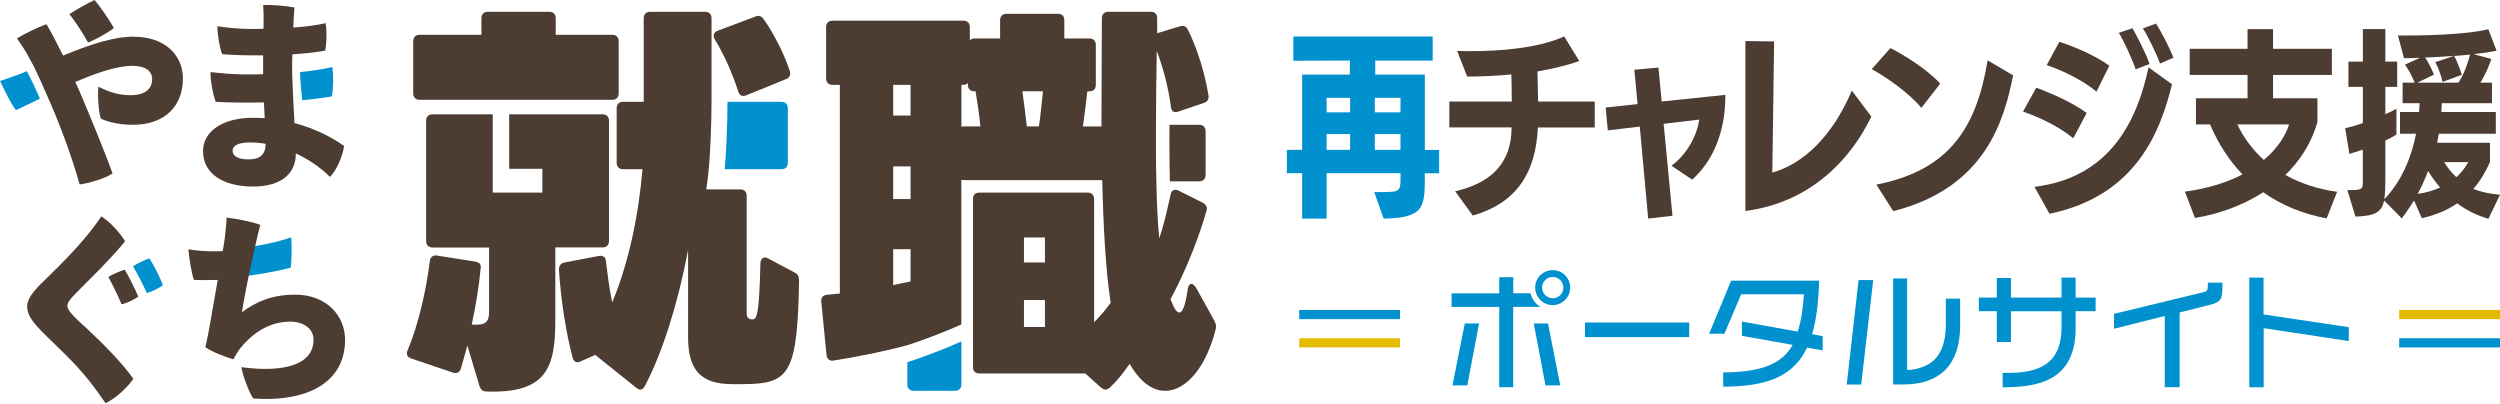 <svg width="272" height="44" viewBox="0 0 272 44" fill="none" xmlns="http://www.w3.org/2000/svg">
<path d="M13.61 26.247C12.108 28.135 9.171 30.965 8.271 31.887C7.648 32.531 7.328 32.896 7.328 33.279C7.328 33.835 8.292 34.693 9.514 35.808C11.314 37.48 13.33 39.539 14.51 41.211C13.911 42.089 12.71 43.269 11.488 43.871C10.265 42.092 9.086 40.505 7.027 38.49C4.455 35.918 2.953 34.823 2.953 33.321C2.953 32.592 3.552 31.798 4.391 30.941C5.805 29.527 8.979 26.63 11.016 23.544C12.047 24.164 13.117 25.432 13.61 26.247Z" fill="#4C3C32"/>
<path d="M15.045 32.273C14.659 32.552 13.865 32.96 13.224 33.109C12.902 32.294 12.239 30.965 11.786 30.129C12.3 29.807 13.114 29.485 13.564 29.336C13.993 30.002 14.765 31.589 15.045 32.273Z" fill="#4C3C32"/>
<path d="M17.726 31.029C17.361 31.309 16.589 31.716 15.969 31.886C15.646 31.114 14.938 29.743 14.467 28.971C15.002 28.627 15.774 28.262 16.245 28.113C16.738 28.822 17.468 30.299 17.726 31.029Z" fill="#0091CE"/>
<path d="M31.627 29.12C31.755 28.326 31.755 26.375 31.669 25.818C30.219 26.344 28.428 26.7 26.68 26.94L26.105 30.102C28.07 29.88 30.049 29.555 31.627 29.12Z" fill="#0091CE"/>
<path d="M32.115 32.057C29.65 32.057 27.871 32.808 26.326 33.966C26.433 33.194 26.713 31.738 27.014 30.215L27.701 27.062C27.98 25.797 28.215 24.812 28.324 24.468C27.509 24.146 25.688 23.782 24.657 23.675C24.615 24.511 24.508 25.627 24.378 26.442L24.229 27.32C23.864 27.341 23.52 27.341 23.222 27.341C22.258 27.341 21.27 27.256 20.498 27.129C20.583 28.223 20.842 29.701 21.097 30.452C21.763 30.494 22.663 30.473 23.691 30.452C23.368 32.297 23.025 34.182 22.833 35.361C22.663 36.261 22.511 37.097 22.34 37.763C22.964 38.256 24.636 38.879 25.384 39.092C25.621 38.684 25.898 38.192 26.156 37.87C27.056 36.775 28.838 34.997 31.58 34.997C32.997 34.997 34.11 35.726 34.11 36.97C34.11 39.672 30.915 40.572 26.263 39.949C26.412 40.892 27.12 42.737 27.549 43.357C33.681 43.786 37.543 41.448 37.543 36.988C37.543 34.285 35.463 32.057 32.118 32.057H32.115Z" fill="#4C3C32"/>
<path d="M14.539 3.989C12.286 3.989 9.671 4.889 6.862 6.047C6.217 4.74 5.576 3.496 5.062 2.639C4.098 2.961 2.617 3.691 1.845 4.183C2.338 4.87 2.876 5.706 3.131 6.22C3.347 6.606 3.56 6.992 3.755 7.378C3.755 7.378 4.192 8.245 5.105 10.358L5.533 11.322C6.713 14.067 7.85 17.174 8.665 20.068C9.717 19.941 11.581 19.36 12.246 18.867C11.453 16.639 9.61 12.179 8.622 9.862L8.194 8.92C10.422 7.956 12.718 7.163 14.39 7.163C15.828 7.163 16.555 7.719 16.555 8.622C16.555 9.78 15.612 10.358 14.217 10.358C12.821 10.358 11.857 9.993 10.699 9.437C10.614 10.23 10.699 12.139 10.979 12.912C11.666 13.234 12.867 13.577 14.475 13.577C17.862 13.577 19.899 11.604 19.899 8.54C19.899 6.032 17.99 3.995 14.539 3.995V3.989Z" fill="#4C3C32"/>
<path d="M12.393 3.043C11.858 2.101 10.933 0.769 10.292 0C9.583 0.322 8.255 1.052 7.546 1.544C8.145 2.253 9.133 3.794 9.583 4.633C10.42 4.29 11.791 3.539 12.393 3.046V3.043Z" fill="#4C3C32"/>
<path d="M2.913 7.743C2.679 7.844 2.441 7.941 2.207 8.038C1.8 8.208 0.471 8.658 0 8.81C0.45 9.732 1.18 11.297 1.736 11.984C2.426 11.674 3.326 11.224 4.345 10.726C4.327 10.68 4.308 10.637 4.287 10.589C3.828 9.546 3.341 8.5 2.913 7.743Z" fill="#0091CE"/>
<path d="M36.113 10.483C36.262 9.689 36.305 8.233 36.156 7.287C35.064 7.546 33.86 7.722 32.644 7.847C32.674 8.914 32.799 10.161 32.881 10.899C34.1 10.793 35.228 10.65 36.113 10.483Z" fill="#0091CE"/>
<path d="M32.04 13.398L31.912 10.975C31.858 9.969 31.785 7.929 31.785 7.929V7.822C31.785 7.178 31.785 6.558 31.806 5.913C33.113 5.828 34.378 5.697 35.388 5.506C35.537 4.691 35.579 3.426 35.43 2.526C34.357 2.764 33.135 2.913 31.912 2.998C31.934 2.247 31.976 1.517 32.04 0.812C31.204 0.663 29.66 0.49 28.632 0.553C28.674 1.219 28.696 1.712 28.674 2.87V3.128C28.139 3.15 27.622 3.15 27.172 3.15C25.971 3.15 24.342 2.979 23.655 2.849C23.655 3.834 23.892 5.144 24.169 5.892C25.242 5.998 26.871 6.041 28.629 6.02V8.078C27.942 8.099 27.279 8.099 26.698 8.099C25.604 8.099 24.169 7.993 22.904 7.841C22.904 8.935 23.162 10.221 23.46 11.079C24.919 11.164 26.805 11.185 28.714 11.142L28.799 12.857C28.392 12.836 27.963 12.815 27.534 12.815C24.147 12.815 22.089 14.338 22.089 16.438C22.089 18.883 24.254 20.296 27.534 20.296C30.623 20.296 32.186 18.861 32.186 16.736V16.694C33.579 17.338 34.868 18.217 35.895 19.244C36.668 18.494 37.288 16.928 37.44 15.879C36.002 14.87 34.159 13.948 32.037 13.392L32.04 13.398ZM27.042 17.341C25.819 17.341 25.306 16.934 25.306 16.399C25.306 15.8 26.057 15.499 27.127 15.499C27.726 15.499 28.306 15.541 28.905 15.648C28.884 16.87 28.24 17.341 27.039 17.341H27.042Z" fill="#4C3C32"/>
<path d="M86.461 29.653L83.563 28.116C83.08 27.853 82.73 28.116 82.73 28.73C82.597 34.571 82.29 34.747 81.853 34.747C81.37 34.747 81.24 34.441 81.24 34.087V21.309C81.24 20.869 80.977 20.605 80.536 20.605H76.845V20.519C76.975 19.815 77.022 19.112 77.109 18.412C77.264 17.034 77.415 13.393 77.415 11.077V1.986C77.415 1.546 77.152 1.282 76.712 1.282H70.741C70.3 1.282 70.037 1.546 70.037 1.986V11.077H67.797C67.356 11.077 67.093 11.341 67.093 11.781V17.708C67.093 18.148 67.356 18.412 67.797 18.412H69.904C69.463 23.592 68.367 28.686 66.609 32.904C66.26 31.28 66.083 29.653 65.906 28.293C65.863 27.943 65.556 27.767 65.116 27.853L61.425 28.556C61.028 28.643 60.812 28.907 60.812 29.303C60.988 32.334 61.558 36.154 62.305 38.922C62.435 39.362 62.745 39.535 63.182 39.315L64.762 38.611L69.196 42.169C69.373 42.298 69.503 42.389 69.68 42.389C69.857 42.389 70.03 42.259 70.163 41.992C72.05 38.434 73.764 33.034 74.865 27.193V36.721C74.865 39.751 75.875 41.595 79.035 41.772C79.869 41.815 80.836 41.815 81.803 41.772C86.02 41.595 86.764 40.015 86.94 30.53C86.94 30.09 86.807 29.826 86.457 29.653H86.461Z" fill="#4C3C32"/>
<path d="M85.014 18.412C85.454 18.412 85.717 18.148 85.717 17.708V11.781C85.717 11.341 85.454 11.077 85.014 11.077H79.151C79.151 13.393 78.999 17.03 78.844 18.412H85.014Z" fill="#0091CE"/>
<path d="M45.662 10.857H66.609C67.05 10.857 67.313 10.594 67.313 10.154V4.489C67.313 4.049 67.05 3.786 66.609 3.786H60.462V1.986C60.462 1.546 60.198 1.282 59.758 1.282H53.083C52.643 1.282 52.38 1.546 52.38 1.986V3.786H45.662C45.221 3.786 44.958 4.049 44.958 4.489V10.154C44.958 10.594 45.221 10.857 45.662 10.857Z" fill="#4C3C32"/>
<path d="M66.26 26.226V13.141C66.26 12.701 65.997 12.437 65.556 12.437H55.4V18.365H59.012V20.955H53.61V12.437H47.066C46.625 12.437 46.362 12.701 46.362 13.141V26.226C46.362 26.666 46.625 26.929 47.066 26.929H53.214V33.91C53.214 35.141 52.73 35.404 51.327 35.317C51.767 33.254 52.117 31.147 52.294 29.213C52.38 28.773 52.164 28.553 51.724 28.466L47.553 27.806C47.112 27.72 46.806 27.983 46.763 28.419C46.366 31.58 45.532 35.314 44.345 38.124C44.168 38.521 44.302 38.871 44.742 39.001L49.266 40.538C49.707 40.668 50.013 40.538 50.143 40.098C50.363 39.307 50.627 38.474 50.847 37.594L52.164 41.984C52.294 42.381 52.514 42.598 52.954 42.598C59.542 42.818 60.419 39.921 60.419 34.823V26.919H65.556C65.997 26.919 66.26 26.655 66.26 26.215V26.226Z" fill="#4C3C32"/>
<path d="M80.312 9.934C80.442 10.374 80.753 10.547 81.189 10.374L85.494 8.617C85.891 8.44 86.064 8.177 85.934 7.74C85.364 5.983 84.22 3.656 83.08 2.076C82.817 1.726 82.51 1.636 82.156 1.813L78.072 3.35C77.632 3.526 77.545 3.876 77.765 4.273C78.732 5.853 79.743 8.094 80.312 9.937V9.934Z" fill="#4C3C32"/>
<path d="M127.281 19.728H130.467C130.907 19.728 131.171 19.465 131.171 19.025V14.281C131.171 13.841 130.907 13.577 130.467 13.577H127.238C127.238 13.577 127.216 17.459 127.281 19.725V19.728Z" fill="#4C3C32"/>
<path d="M132.138 34.924L130.117 31.28C129.941 31.017 129.767 30.884 129.634 30.884C129.457 30.884 129.284 31.06 129.237 31.41C129.06 32.597 128.797 34.001 128.313 34.001C127.963 34.001 127.61 33.254 127.523 32.947L127.393 32.684C127.393 32.64 127.393 32.597 127.35 32.554C129.15 29.217 130.467 25.703 131.257 22.979C131.391 22.582 131.257 22.276 130.861 22.055L128.227 20.739C127.787 20.518 127.437 20.695 127.35 21.222C126.91 23.199 126.56 24.736 126.12 25.919C125.943 24.032 125.856 21.922 125.813 19.728C125.748 17.463 125.77 13.581 125.77 13.581C125.77 10.857 125.813 8.137 125.856 5.543C126.56 7.386 127.13 9.584 127.393 11.604C127.437 12.131 127.743 12.307 128.227 12.131L130.951 11.207C131.391 11.077 131.564 10.767 131.478 10.33C131.081 7.96 130.29 5.323 129.237 3.216C129.06 2.866 128.754 2.732 128.36 2.866L125.9 3.613V1.989C125.9 1.549 125.68 1.286 125.196 1.286H120.585C120.145 1.286 119.882 1.549 119.882 1.989C119.882 5.063 119.838 9.28 119.838 13.758H117.818C117.995 12.527 118.168 11.254 118.301 9.937H118.521C118.961 9.937 119.225 9.674 119.225 9.234V4.886C119.225 4.446 118.961 4.183 118.521 4.183H115.797V2.206C115.797 1.766 115.577 1.502 115.094 1.502H109.516C109.076 1.502 108.812 1.766 108.812 2.206V4.183H106.002C105.782 4.183 105.652 4.269 105.518 4.36V2.953C105.518 2.512 105.255 2.249 104.815 2.249H90.585C90.145 2.249 89.881 2.512 89.881 2.953V8.53C89.881 8.97 90.145 9.234 90.585 9.234H91.375V31.937C90.891 31.98 90.451 32.023 90.015 32.067C89.531 32.11 89.311 32.373 89.355 32.814L89.924 38.611C89.968 39.051 90.275 39.315 90.715 39.224C93.262 38.828 96.293 38.214 98.706 37.558C100.525 36.995 103.581 35.783 104.591 35.296V19.552C104.678 19.595 104.811 19.595 104.941 19.595H119.918C120.047 24.469 120.268 29.256 120.841 32.947C120.271 33.737 119.701 34.397 119.041 35.054V21.659C119.041 21.218 118.777 20.955 118.337 20.955H106.568C106.085 20.955 105.865 21.218 105.865 21.659V39.928C105.865 40.368 106.085 40.632 106.568 40.632H118.074L119.788 42.168C119.964 42.298 120.094 42.389 120.271 42.389C120.448 42.389 120.578 42.302 120.755 42.168C121.458 41.508 122.162 40.675 122.905 39.578C123.695 40.985 125.012 42.522 126.769 42.522C129.01 42.522 131.203 40.018 132.26 35.848C132.347 35.498 132.304 35.234 132.131 34.924H132.138ZM99.067 30.62C98.454 30.75 97.837 30.884 97.18 31.017V27.11H99.067V30.624V30.62ZM99.067 21.659H97.18V18.101H99.067V21.659ZM99.067 12.571H97.18V9.234H99.067V12.571ZM104.952 13.754C104.818 13.754 104.688 13.754 104.602 13.797V9.23H104.822C105.042 9.23 105.172 9.143 105.305 9.053V9.23C105.305 9.67 105.569 9.933 106.009 9.933H106.142C106.362 11.25 106.539 12.48 106.669 13.754H104.955H104.952ZM113.034 13.754H111.717C111.583 12.48 111.41 11.207 111.233 9.933H113.474C113.344 11.25 113.21 12.567 113.034 13.754ZM113.69 35.581H111.406V32.637H113.69V35.581ZM113.69 28.556H111.406V25.833H113.69V28.556Z" fill="#4C3C32"/>
<path d="M98.714 41.818C98.714 42.259 98.977 42.522 99.417 42.522H103.899C104.339 42.522 104.602 42.259 104.602 41.818V37.143C103.592 37.63 100.536 38.839 98.718 39.405V41.818H98.714Z" fill="#0091CE"/>
<path d="M155.021 18.844V19.479C155.021 22.603 154.825 23.716 150.54 23.783L149.513 20.898H150.388C152.179 20.898 152.375 20.812 152.375 19.542V18.844H144.335V23.783H141.669V18.844H140.011V16.308H141.673V8.115H146.852L146.875 6.586L140.712 6.61V3.968H155.876V6.59H149.627V8.119H155.025V16.311H156.578V18.848H155.025L155.021 18.844ZM146.891 10.651H144.335V12.223H146.891V10.651ZM146.891 14.583H144.335V16.308H146.891V14.583ZM152.375 10.651H149.58V12.223H152.375V10.651ZM152.375 14.583H149.58V16.308H152.375V14.583Z" fill="#0091CE"/>
<path d="M167.323 13.862C167.103 18.71 165.092 22.054 160.243 23.454L158.322 20.812C162.015 19.961 164.461 17.927 164.461 13.862H157.687V11.043H164.481C164.481 10.059 164.457 8.946 164.438 8.095C162.756 8.272 161.27 8.315 159.631 8.334L158.538 5.54C158.996 5.563 159.479 5.563 159.98 5.563C163.281 5.563 167.28 5.257 170.185 3.968L171.823 6.633C170.404 7.158 168.852 7.484 167.28 7.77L167.346 11.047H173.509V13.866H167.327L167.323 13.862Z" fill="#4C3C32"/>
<path d="M179.323 23.779L178.406 13.771L174.932 14.187L174.693 11.698L178.167 11.325L177.818 7.59L180.44 7.35L180.789 11.043L187.716 10.322V10.498C187.716 14.43 186.317 17.578 184.11 19.545L181.86 18.036C183.565 16.77 184.655 14.693 184.874 13.011L181.005 13.47L181.965 23.477L179.323 23.783V23.779Z" fill="#4C3C32"/>
<path d="M189.899 4.465L193.024 4.509C193.024 5.316 192.871 14.908 192.828 18.777C196.172 17.836 199.339 14.889 201.48 9.863L203.601 12.682C201.546 16.962 197.309 21.988 189.899 22.952V4.469V4.465Z" fill="#4C3C32"/>
<path d="M209.046 11.741C207.626 10.016 205.023 8.268 203.647 7.523L205.678 5.23C206.858 5.818 209.591 7.437 211.096 9.099L209.042 11.741H209.046ZM204.149 20.086C212.037 18.534 215.032 13.967 216.255 6.563L219.03 8.201C218.046 13.073 216.035 20.435 205.984 22.971L204.149 20.086Z" fill="#4C3C32"/>
<path d="M225.566 15.041C223.817 13.622 221.763 12.725 220.105 12.137L221.548 9.538C222.99 10.082 225.417 11.09 227.032 12.29L225.57 15.041H225.566ZM221.348 20.329C229.541 19.326 232.512 13.207 233.759 7.331L236.315 9.165C235.092 14.148 232.512 21.29 222.986 23.257L221.348 20.329ZM228.098 9.973C226.679 8.769 224.319 7.613 222.681 7.088L224.057 4.551C225.476 4.987 227.989 6.037 229.498 7.15L228.098 9.969V9.973ZM232.36 7.546C232.03 6.519 230.984 4.269 230.525 3.572L232.011 3.07C232.383 3.705 233.54 5.912 233.869 6.958L232.36 7.546ZM235.006 6.911C234.676 5.951 233.696 3.94 233.148 3.089L234.567 2.564C235.068 3.285 236.096 5.273 236.468 6.28L235.006 6.915V6.911Z" fill="#4C3C32"/>
<path d="M253.141 23.759C250.562 23.277 248.245 22.34 246.238 20.917C243.901 22.427 241.236 23.32 238.809 23.712L237.715 20.851C240.009 20.545 242.196 19.91 243.988 18.973C242.545 17.487 241.365 15.672 240.448 13.532H238.919V10.69H244.533V8.154H238.241V5.312H244.533V3.172H247.308V5.312H253.71V8.154H247.308V10.69H252.138V13.289C251.46 15.625 250.217 17.527 248.641 19.036C250.323 19.977 252.248 20.588 254.278 20.87L253.141 23.755V23.759ZM243.419 13.532C244.164 15.084 245.144 16.351 246.305 17.401C247.877 16.092 248.731 14.606 249.057 13.532H243.419Z" fill="#4C3C32"/>
<path d="M270.73 23.802C269.464 23.43 268.327 22.862 267.343 22.121C266.249 22.885 264.959 23.41 263.497 23.74L262.646 21.815C262.231 22.47 261.796 23.124 261.313 23.759L259.393 21.815C259.13 23.105 258.389 23.497 256.268 23.563L255.394 20.678H255.853C256.966 20.678 257.076 20.525 257.076 19.871V16.288L255.613 16.747L255.155 13.952C255.79 13.799 256.445 13.622 257.08 13.383V9.452H255.508V6.7H257.08V3.16H259.526V6.7H260.816V9.452H259.526V12.423C259.941 12.246 260.357 12.05 260.729 11.835V14.653C260.337 14.892 259.941 15.088 259.526 15.288V19.463C259.526 20.404 259.502 21.125 259.416 21.67C261.208 19.812 262.321 17.299 262.87 14.547H261.121V12.188H263.195L263.262 11.227H261.404V8.997H262.713C262.493 8.385 262.015 7.535 261.662 7.029L263.301 6.288C262.666 6.312 262.078 6.331 261.553 6.331L260.898 3.862H261.901C264.873 3.862 268.652 3.685 270.73 3.184L271.628 5.52C270.883 5.673 270.032 5.782 269.138 5.892L271.063 6.418C270.757 7.292 270.365 8.209 269.86 8.997H271.126V11.227H265.665C265.665 11.556 265.641 11.882 265.622 12.188H271.545V14.547H265.339C265.296 14.877 265.23 15.202 265.163 15.531H270.91V17.628C270.408 18.765 269.816 19.726 269.095 20.557C269.926 20.886 270.887 21.082 272 21.192L270.734 23.814L270.73 23.802ZM265.751 8.903C265.598 8.181 265.269 7.331 264.963 6.762L266.994 6.084C265.943 6.171 264.853 6.214 263.869 6.261C264.218 6.806 264.634 7.637 264.81 8.119L263.019 8.993H267.476C268.111 8.052 268.527 6.786 268.742 5.935C268.174 6.002 267.586 6.045 267.017 6.088C267.323 6.633 267.672 7.574 267.848 8.142L265.751 8.907V8.903ZM263.038 21.094C263.889 20.984 264.72 20.745 265.485 20.396C265.002 19.851 264.567 19.24 264.175 18.605C263.846 19.479 263.477 20.31 263.038 21.094ZM265.924 17.64C266.296 18.252 266.731 18.797 267.256 19.279C267.782 18.797 268.217 18.252 268.546 17.64H265.924Z" fill="#4C3C32"/>
<path d="M164.641 42.127H163.116V33.394H157.936V31.912H163.116V30.161H164.641V31.905H166.508C166.676 32.525 167.063 33.058 167.588 33.386H164.633V42.119L164.641 42.127ZM158.03 41.93L159.366 35.196H160.92L159.643 41.93H158.03ZM168.15 41.93L166.873 35.196H168.427L169.755 41.93H168.15ZM167.026 31.285C167.026 30.234 167.887 29.388 168.938 29.388C169.988 29.388 170.835 30.234 170.835 31.285C170.835 32.336 169.988 33.197 168.938 33.197C167.887 33.197 167.026 32.336 167.026 31.285ZM170.091 31.285C170.091 30.65 169.58 30.132 168.938 30.132C168.296 30.132 167.785 30.643 167.785 31.285C167.785 31.927 168.296 32.452 168.938 32.452C169.58 32.452 170.091 31.927 170.091 31.285Z" fill="#0091CE"/>
<path d="M183.785 36.677H172.447V35.086H183.785V36.677Z" fill="#0091CE"/>
<path d="M198.31 36.582V38.121L196.617 37.815C195.275 40.587 192.86 42.068 187.483 42.068V40.514C191.875 40.514 193.969 39.449 195.034 37.523L189.518 36.538V34.984L195.589 36.078C196.004 34.875 196.172 33.321 196.267 32.015H189.445L187.614 36.312H185.951L188.351 30.534H197.931C197.836 33.248 197.559 35.013 197.157 36.356L198.31 36.575V36.582Z" fill="#0091CE"/>
<path d="M202.507 41.835H200.923L202.215 30.468H203.805L202.499 41.835H202.507ZM207.497 40.252C207.847 40.266 208.839 40.172 209.795 39.639C210.824 39.055 211.707 37.808 211.707 35.298V32.496H213.261V35.451C213.261 39.595 211.138 41.828 207.11 41.828H205.972V30.3H207.497V40.252Z" fill="#0091CE"/>
<path d="M218.791 33.875V37.217H217.251V33.861H215.296V32.38H217.251V30.249H218.791V32.38H224.292V30.205H225.831V32.38H228.005V33.861H225.831V35.663C225.831 41.303 221.964 42.149 217.886 42.134V40.566H218.608C222.738 40.566 224.292 38.844 224.292 35.604V33.868H218.791V33.875Z" fill="#0091CE"/>
<path d="M230.004 35.765V34.145L239.569 31.832C240.219 31.694 240.219 31.584 240.219 30.753H241.802C241.802 32.496 241.802 32.832 240.35 33.19L237.147 33.992V42.127H235.527V34.379L230.012 35.765H230.004Z" fill="#0091CE"/>
<path d="M246.275 34.211L255.548 35.597V37.107L246.29 35.707V42.134H244.721V30.205H246.275V34.211Z" fill="#0091CE"/>
<path d="M141.356 34.223H152.324" stroke="#0091CE"/>
<path d="M141.356 37.3H152.324" stroke="#E5BB00"/>
<path d="M261.032 37.3H272" stroke="#0091CE"/>
<path d="M261.032 34.223H272" stroke="#E5BB00"/>
</svg>
